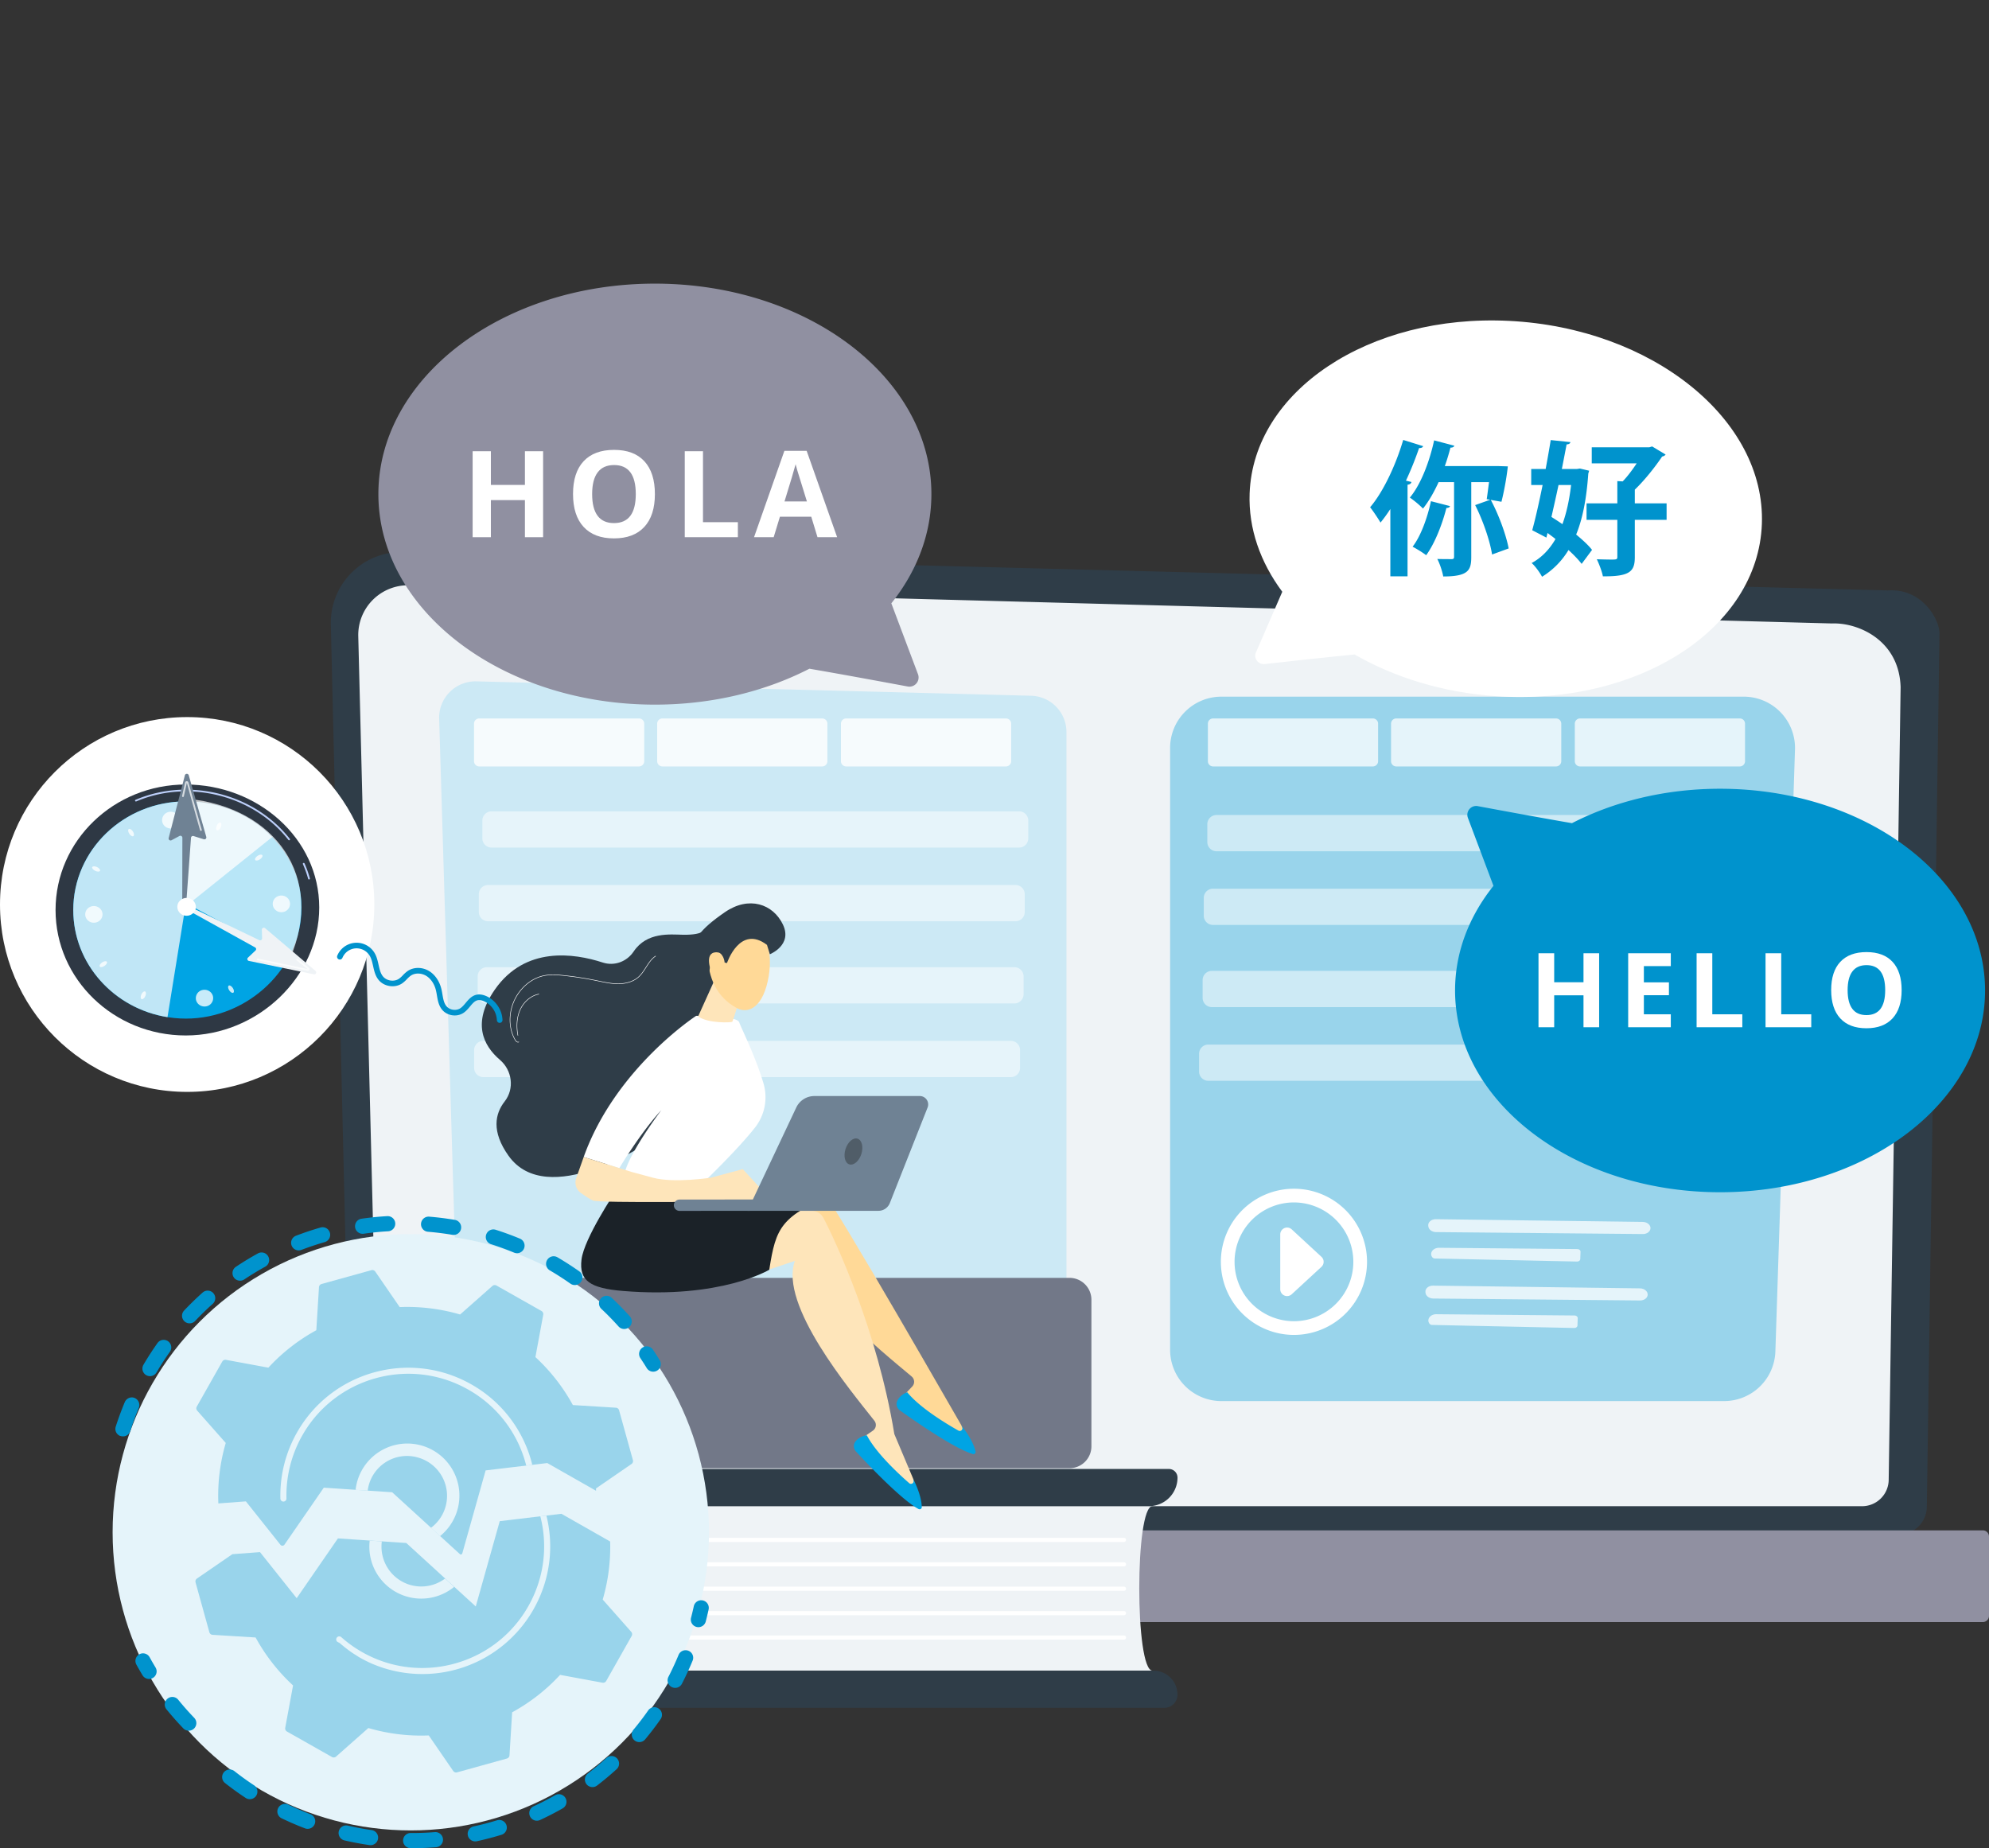 <svg xmlns="http://www.w3.org/2000/svg" xmlns:xlink="http://www.w3.org/1999/xlink" width="3762.079" height="3496.035" viewBox="0 0 3762.079 3496.035"><rect x="0" y="0" width="3762.079" height="3496.035" fill="#333333" stroke="none"/><defs><clipPath id="a"><rect width="3264.079" height="3231.994" fill="none"/></clipPath><clipPath id="b"><rect width="3264.075" height="3231.998" fill="none"/></clipPath><clipPath id="c"><rect width="1048.096" height="502.782" fill="none"/></clipPath><clipPath id="d"><rect width="1032.536" height="68.571" fill="none"/></clipPath><clipPath id="e"><rect width="1032.544" height="68.571" fill="none"/></clipPath><clipPath id="f"><rect width="1032.542" height="68.571" fill="none"/></clipPath><clipPath id="g"><rect width="1032.55" height="68.571" fill="none"/></clipPath><clipPath id="h"><rect width="1015.985" height="90.783" fill="none"/></clipPath><clipPath id="i"><rect width="1015.979" height="90.783" fill="none"/></clipPath><clipPath id="j"><path d="M573.662,1084.99l-65.5,7.806-76.948,166.466L559.406,1184.6c-12.684,87.727,152,218.1,208.475,265.676a12.973,12.973,0,0,1,1.026,18.895l-22.549,23.6c37.019,37.521,79.736,61.615,127.947,72.759l-11.885-21.93c-.437-.167-235.1-411.12-266.813-449.8a24.569,24.569,0,0,0-19.014-8.994,25.038,25.038,0,0,0-2.93.173" transform="translate(-431.214 -1084.817)" fill="none"/></clipPath><clipPath id="l"><path d="M419.129,1254.791l140.649-47.169c-30.175,83.344,104.713,244.349,150.394,302.367a12.972,12.972,0,0,1-2.818,18.709l-26.859,18.552c28.658,44.239,65.614,76.478,110.573,97.149l-7.2-23.88c-.392-.252-35.6-85.08-35.992-85.33-32.282-196.542-111.043-364.865-134.269-409.156a24.58,24.58,0,0,0-19.705-13.08l-65.725-5.613Z" transform="translate(-419.129 -1107.341)" fill="none"/></clipPath><clipPath id="n"><path d="M398.576,978.781c20.17,13.783,63.02,11.479,64.6,10.084s21.847-68.564,22.658-71.257l-46.1-29.9Z" transform="translate(-398.576 -887.709)" fill="#fee5ba"/></clipPath><clipPath id="o"><path d="M287.513,1100.918a24.216,24.216,0,0,0,8.846,27.817c7.839,5.569,17.025,11.691,22.883,14.254,11.928,5.219,274.829,1.649,274.829,1.649l60.6-4.449-52.022-56.6-60.082,16.177s-70.048,10.854-110.138,0l-40.09-10.852-90.6-28.2Z" transform="translate(-286.129 -1060.707)" fill="#fee5ba"/></clipPath><clipPath id="q"><path d="M408.484,923.53c7.618,46.649,33.188,67.2,52.42,78.2s47.111,3.652,59.234-49.913-6.064-86.163-6.064-86.163c-6.269-10.439-16.668-14.846-28.564-14.846-34.9,0-82.7,37.927-77.026,72.718" transform="translate(-408.022 -850.812)" fill="none"/></clipPath><clipPath id="s"><path d="M421.678,873.018c-22.97,1-10.059,36.027-4.185,48.69l14.471-12.089S444.32,873,422.563,873c-.291,0-.584.006-.885.019" transform="translate(-408.538 -872.999)" fill="#ffd997"/></clipPath><clipPath id="u"><rect width="1127.651" height="1195.576" transform="translate(0 0.004)" fill="none"/></clipPath><clipPath id="v"><rect width="498.744" height="494.955" fill="none"/></clipPath><clipPath id="x"><rect width="32.833" height="31.636" fill="none"/></clipPath><clipPath id="z"><rect width="32.836" height="31.641" fill="none"/></clipPath><clipPath id="aa"><rect width="32.837" height="31.641" fill="none"/></clipPath><clipPath id="ab"><rect width="9.948" height="14.864" fill="none"/></clipPath><clipPath id="ac"><rect width="9.949" height="14.864" fill="none"/></clipPath><clipPath id="ad"><rect width="14.201" height="11.21" fill="none"/></clipPath><clipPath id="ae"><rect width="14.201" height="11.209" fill="none"/></clipPath><clipPath id="af"><rect width="15.084" height="10.078" fill="none"/></clipPath><clipPath id="ag"><rect width="15.085" height="10.078" fill="none"/></clipPath><clipPath id="ah"><rect width="11.083" height="14.101" fill="none"/></clipPath><clipPath id="ai"><rect width="11.083" height="14.1" fill="none"/></clipPath><clipPath id="aj"><rect width="217.729" height="302.409" fill="none"/></clipPath><clipPath id="ak"><rect width="99.499" height="22.962" fill="none"/></clipPath><clipPath id="al"><rect width="37.37" height="94.021" fill="none"/></clipPath></defs><g transform="translate(4133 -2974.541)"><g transform="translate(-3635 2974.541)"><g clip-path="url(#a)"><g transform="translate(0 -0.004)"><g clip-path="url(#b)"><path d="M440.294,655.8c88.705-1.531,177.412-2.187,266.118-3.3l266.118-1.869c88.707-.794,177.413-.71,266.12-.955l266.118-.551,266.118.627c88.708.38,177.413.171,266.12,1.032l266.118,2.041c88.707,1.211,177.413,1.919,266.118,3.559a1.2,1.2,0,0,1,0,2.4c-88.705,1.638-177.41,2.348-266.118,3.559L2037,664.384c-88.707.86-177.412.652-266.12,1.032l-266.118.627-266.118-.553c-88.707-.243-177.413-.159-266.12-.955l-266.118-1.867c-88.705-1.11-177.413-1.766-266.118-3.3a1.785,1.785,0,0,1,0-3.57" transform="translate(466.34 690.281)" fill="#fff"/><path d="M481.529,854.549c81.615-1.529,163.231-2.187,244.846-3.3l244.846-1.867c81.615-.8,163.233-.71,244.848-.955l244.846-.553,244.846.629c81.615.378,163.231.171,244.846,1.03l244.846,2.041c81.618,1.211,163.233,1.921,244.848,3.559a1.2,1.2,0,0,1,0,2.4c-81.615,1.64-163.23,2.348-244.848,3.559l-244.846,2.041c-81.615.86-163.231.652-244.846,1.032l-244.846.627-244.846-.551c-81.615-.246-163.233-.161-244.848-.957l-244.846-1.867c-81.615-1.11-163.231-1.766-244.846-3.3a1.785,1.785,0,0,1,0-3.57" transform="translate(510.191 901.629)" fill="#fff"/><path d="M2029.162,1060.206H638.492a6.257,6.257,0,0,1,0-12.514h1390.67a6.257,6.257,0,0,1,0,12.514" transform="translate(672.315 1114.111)" fill="#fff"/><path d="M101.389,2311.7a53.26,53.26,0,0,0,53.13,53.079H3027.564a53.261,53.261,0,0,0,53.13-53.079L3104.6,660.641c0-29.193-34.395-86.186-97.429-81.9L199.314,506.084A133.884,133.884,0,0,0,61.931,643.019Z" transform="translate(65.817 538.122)" fill="#2f3d48"/><path d="M127.1,2228.331A50.412,50.412,0,0,0,177.36,2278.6H2931.534a50.412,50.412,0,0,0,50.264-50.264l22.559-1498.848c-2.656-90.2-81.733-122.615-129.669-120.7l-2691.076-72.2a94.1,94.1,0,0,0-96.538,96.29Z" transform="translate(92.563 570.569)" fill="#eff3f6"/><path d="M46.867,1576.428H3214.976a11.7,11.7,0,0,0,11.664-11.666V1414.64a11.7,11.7,0,0,0-11.664-11.665H46.867A11.7,11.7,0,0,0,35.2,1414.641v150.12a11.7,11.7,0,0,0,11.666,11.666" transform="translate(37.432 1491.916)" fill="#9090a1"/><path d="M1279.01,1986.086H266.743a68.716,68.716,0,0,1-68.686-66.65L161.235,695.412a68.716,68.716,0,0,1,70.467-70.76l1049.09,27.212a68.719,68.719,0,0,1,66.934,68.694v1196.81a68.716,68.716,0,0,1-68.717,68.717" transform="translate(171.423 664.229)" fill="#cce9f5"/><path d="M1879.12,1971.155H928.255a97.011,97.011,0,0,1-97.01-97.012V735.68a97.01,97.01,0,0,1,97.01-97.01h987.962a97.013,97.013,0,0,1,96.961,100.172l-37.1,1138.462a97.013,97.013,0,0,1-96.961,93.851" transform="translate(883.939 679.161)" fill="#99d4eb"/><g transform="translate(398.821 1534.734)" opacity="0.51"><g clip-path="url(#c)"><path d="M1215.946,812.361H218.24a17.421,17.421,0,0,1-17.421-17.421V761.211A17.421,17.421,0,0,1,218.24,743.79h997.706a17.421,17.421,0,0,1,17.421,17.421v33.728a17.421,17.421,0,0,1-17.421,17.421" transform="translate(-185.271 -743.79)" fill="#fff"/><path d="M1212.7,879.9H215a17.421,17.421,0,0,1-17.421-17.421V828.757A17.423,17.423,0,0,1,215,811.334H1212.7a17.423,17.423,0,0,1,17.421,17.423v33.726A17.421,17.421,0,0,1,1212.7,879.9" transform="translate(-188.72 -671.964)" fill="#fff"/><path d="M1211.654,955.252H213.948a17.421,17.421,0,0,1-17.421-17.421V904.1a17.421,17.421,0,0,1,17.421-17.421h997.706a17.421,17.421,0,0,1,17.421,17.421V937.83a17.421,17.421,0,0,1-17.421,17.421" transform="translate(-189.835 -591.841)" fill="#fff"/><path d="M1208.41,1022.8H210.7a17.421,17.421,0,0,1-17.421-17.421V971.647A17.421,17.421,0,0,1,210.7,954.226H1208.41a17.421,17.421,0,0,1,17.421,17.421v33.728a17.421,17.421,0,0,1-17.421,17.421" transform="translate(-193.285 -520.014)" fill="#fff"/></g></g><g transform="translate(1785.562 1541.69)" opacity="0.51"><g clip-path="url(#d)"><path d="M1880.479,815.731H882.773a17.421,17.421,0,0,1-17.421-17.421V764.583a17.422,17.422,0,0,1,17.421-17.423h997.706a17.421,17.421,0,0,1,17.421,17.423v33.726a17.421,17.421,0,0,1-17.421,17.421" transform="translate(-865.354 -747.162)" fill="#fff"/></g></g><g transform="translate(1778.869 1681.06)" opacity="0.51"><g clip-path="url(#e)"><path d="M1877.235,883.276H879.529a17.421,17.421,0,0,1-17.421-17.421V832.126a17.421,17.421,0,0,1,17.421-17.421h997.706a17.421,17.421,0,0,1,17.421,17.421v33.728a17.421,17.421,0,0,1-17.421,17.421" transform="translate(-862.11 -814.705)" fill="#fff"/></g></g><g transform="translate(1776.704 1836.53)" opacity="0.51"><g clip-path="url(#f)"><path d="M1876.187,958.623H878.481A17.421,17.421,0,0,1,861.06,941.2V907.473a17.421,17.421,0,0,1,17.421-17.421h997.706a17.421,17.421,0,0,1,17.421,17.421V941.2a17.421,17.421,0,0,1-17.421,17.421" transform="translate(-861.06 -890.052)" fill="#fff"/></g></g><g transform="translate(1770.01 1975.902)" opacity="0.51"><g clip-path="url(#g)"><path d="M1872.943,1026.168H875.237a17.421,17.421,0,0,1-17.421-17.421V975.018A17.421,17.421,0,0,1,875.237,957.6h997.706a17.421,17.421,0,0,1,17.421,17.421v33.728a17.421,17.421,0,0,1-17.421,17.421" transform="translate(-857.816 -957.597)" fill="#fff"/></g></g><g transform="translate(398.581 1359.039)" opacity="0.82"><g clip-path="url(#h)"><path d="M505.233,749.424H203.07a9.9,9.9,0,0,1-9.9-9.9V668.541a9.9,9.9,0,0,1,9.9-9.9H505.233a9.9,9.9,0,0,1,9.9,9.9v70.983a9.9,9.9,0,0,1-9.9,9.9" transform="translate(-193.168 -658.641)" fill="#fff"/><path d="M673.128,749.424H370.965a9.9,9.9,0,0,1-9.9-9.9V668.541a9.9,9.9,0,0,1,9.9-9.9H673.128a9.9,9.9,0,0,1,9.9,9.9v70.983a9.9,9.9,0,0,1-9.9,9.9" transform="translate(-14.63 -658.641)" fill="#fff"/><path d="M841.582,749.424H539.419a9.9,9.9,0,0,1-9.9-9.9V668.541a9.9,9.9,0,0,1,9.9-9.9H841.582a9.9,9.9,0,0,1,9.9,9.9v70.983a9.9,9.9,0,0,1-9.9,9.9" transform="translate(164.503 -658.641)" fill="#fff"/></g></g><g transform="translate(1786.643 1359.039)" opacity="0.75"><g clip-path="url(#i)"><path d="M1177.941,749.424H875.778a9.9,9.9,0,0,1-9.9-9.9V668.541a9.9,9.9,0,0,1,9.9-9.9h302.163a9.9,9.9,0,0,1,9.9,9.9v70.983a9.9,9.9,0,0,1-9.9,9.9" transform="translate(-865.878 -658.641)" fill="#fff"/><path d="M1345.837,749.424H1043.674a9.9,9.9,0,0,1-9.9-9.9V668.541a9.9,9.9,0,0,1,9.9-9.9h302.163a9.9,9.9,0,0,1,9.9,9.9v70.983a9.9,9.9,0,0,1-9.9,9.9" transform="translate(-687.339 -658.641)" fill="#fff"/><path d="M1514.29,749.424H1212.127a9.9,9.9,0,0,1-9.9-9.9V668.541a9.9,9.9,0,0,1,9.9-9.9H1514.29a9.9,9.9,0,0,1,9.9,9.9v70.983a9.9,9.9,0,0,1-9.9,9.9" transform="translate(-508.208 -658.641)" fill="#fff"/></g></g><path d="M1616.212,1691.914l-1554.549,0V1380.773l1554.549,0c-33.274,0-33.274,311.139,0,311.139" transform="translate(65.572 1468.307)" fill="#eff3f6"/><path d="M127.235,1650.311V1507.919c0-50.194,30.722-90.886,68.616-90.886H1675.229a53.959,53.959,0,0,0,53.96-53.96,16.394,16.394,0,0,0-16.4-16.4H95.95c-37.079,0-95.95,58.3-95.95,130.21v198.868c0,67.8,57.152,122.77,92.112,122.77H1704.287a24.9,24.9,0,0,0,24.9-24.9,45.452,45.452,0,0,0-45.452-45.453H186.017c-32.465,0-58.782-34.859-58.782-77.86" transform="translate(0 1432.049)" fill="#2f3d48"/><path d="M1542.176,1417.646H84.577a3.915,3.915,0,1,1,0-7.83h1457.6a3.915,3.915,0,0,1,0,7.83" transform="translate(85.774 1499.191)" fill="#fff"/><path d="M1542.176,1440.027H84.577a3.915,3.915,0,1,1,0-7.831h1457.6a3.915,3.915,0,0,1,0,7.831" transform="translate(85.774 1522.991)" fill="#fff"/><path d="M1542.176,1462.411H84.577a3.915,3.915,0,1,1,0-7.831h1457.6a3.915,3.915,0,0,1,0,7.831" transform="translate(85.774 1546.792)" fill="#fff"/><path d="M1542.176,1484.792H84.577a3.915,3.915,0,1,1,0-7.831h1457.6a3.915,3.915,0,0,1,0,7.831" transform="translate(85.774 1570.593)" fill="#fff"/><path d="M1542.176,1507.175H84.577a3.915,3.915,0,1,1,0-7.831h1457.6a3.915,3.915,0,0,1,0,7.831" transform="translate(85.774 1594.394)" fill="#fff"/><path d="M1486.426,1531.561H77.631A41.464,41.464,0,0,1,36.167,1490.1V1212.947a41.464,41.464,0,0,1,41.464-41.464h1408.8a41.464,41.464,0,0,1,41.464,41.464V1490.1a41.464,41.464,0,0,1-41.464,41.464" transform="translate(38.46 1245.75)" fill="#727888"/><path d="M278.171,1468.852H132.813a14.942,14.942,0,0,1-14.943-14.943V1206.483a14.942,14.942,0,0,1,14.943-14.943H278.171a14.942,14.942,0,0,1,14.943,14.943v247.425a14.942,14.942,0,0,1-14.943,14.943" transform="translate(125.342 1267.078)" fill="#eff3f6"/><path d="M273.473,1468.852H222.863a7.572,7.572,0,0,1-7.571-7.573V1199.111a7.571,7.571,0,0,1,7.571-7.571h50.611a7.572,7.572,0,0,1,7.573,7.571v262.168a7.572,7.572,0,0,1-7.573,7.573" transform="translate(228.94 1267.078)" fill="#eff3f6"/><path d="M623.516,850.912s-.043,13.255-42.846,12.426c-23.867-.462-68.125-5.67-93.131,31.667-12.909,19.276-36.423,28.077-58.485,20.892-54.948-17.89-146.9-31.023-204.113,51.2-43.67,62.754-22.128,105.755,9.564,132.851,23.277,19.906,27.907,54.636,9.019,78.745-18.117,23.122-25.419,56.729,7.288,102.7,73.3,103.017,262.488-24.237,262.488-24.237L689.957,957.5Z" transform="translate(213.012 904.857)" fill="#2f3d48"/><path d="M241.568,1040.062c-2.2,0-4.393-2.066-5.815-4.515-15.671-26.971-12.308-64.621,8.19-91.557,12.279-16.138,28.85-27.045,46.657-30.708,12.63-2.608,25.551-1.564,37.706-.279,20.487,2.167,41.107,5.371,61.291,9.523q2.482.511,4.973,1.036c11.776,2.47,23.956,5.024,36.12,5.059h.221c15.5,0,29.057-4.486,38.191-12.636,5.7-5.1,9.974-11.776,14.107-18.238,5.062-7.921,10.3-16.111,18.214-21.393a.487.487,0,1,1,.543.809c-7.742,5.173-12.923,13.276-17.935,21.113-4.164,6.518-8.472,13.255-14.279,18.436-9.314,8.316-23.1,12.888-38.841,12.888h-.221c-12.267-.035-24.5-2.6-36.322-5.082-1.655-.347-3.314-.7-4.971-1.036-20.149-4.143-40.735-7.339-61.19-9.508-12.085-1.277-24.913-2.309-37.407.264-17.576,3.621-33.939,14.394-46.078,30.348-20.265,26.626-23.6,63.831-8.122,90.471,1.143,1.973,3.706,4.973,6.118,3.739a.486.486,0,0,1,.45.863,3.388,3.388,0,0,1-1.6.4" transform="translate(240.263 931.823)" fill="#fff"/><path d="M234.56,990.155a.493.493,0,0,1-.481-.4c-3.361-17.811-1.981-34.423,3.986-48.032,6.989-15.942,20.772-27.66,35.969-30.586a.514.514,0,0,1,.574.39.492.492,0,0,1-.39.574c-14.883,2.864-28.394,14.363-35.257,30.012-5.889,13.433-7.242,29.841-3.92,47.458a.489.489,0,0,1-.39.573.642.642,0,0,1-.091.008" transform="translate(247.011 968.899)" fill="#fff"/></g></g><g transform="translate(889.763 2238.402)"><g clip-path="url(#j)"><rect width="623.119" height="637.146" transform="matrix(0.868, -0.496, 0.496, 0.868, -206.961, 118.13)" fill="#ffd997"/></g></g><g transform="translate(0 -0.004)"><g clip-path="url(#b)"><path d="M600.642,1276.357s-14.39,4.649-19.262,17.465c-2.332,6.132.182,13.078,5.513,16.9,23.7,16.978,101.859,71.786,137.927,82.521a4.081,4.081,0,0,0,5.1-4.808c-1.851-8.379-7.839-25.114-27.127-49.608l1.731,3.5a5.012,5.012,0,0,1-6.937,6.611c-24.125-13.618-73.265-43.426-96.951-72.582" transform="translate(617.308 1357.272)" fill="#00a4e4"/></g></g><g transform="translate(864.827 2284.878)"><g clip-path="url(#l)"><rect width="600.232" height="652.573" transform="matrix(0.848, -0.531, 0.531, 0.848, -241.546, 151.211)" fill="#fee5ba"/></g></g><g transform="translate(0 -0.004)"><g clip-path="url(#b)"><path d="M565.866,1315.772s-15.034,1.641-22.4,13.206c-3.524,5.534-2.47,12.844,1.981,17.665,19.769,21.42,85.222,90.915,118.373,108.726a4.079,4.079,0,0,0,5.971-3.675c-.116-8.579-2.594-26.178-16.526-54.071l.986,3.778a5.012,5.012,0,0,1-8.132,5.072c-20.871-18.218-62.96-57.354-80.256-90.7" transform="translate(575.678 1399.185)" fill="#00a4e4"/><path d="M356.382,1093.635s-59.455,88.433-64.335,128.77,16.441,54.29,78.671,59.434c185.183,15.308,276.474-40.191,276.474-40.191,12.667-80.771,21.682-101.321,127.48-145.236,0,0-133.817,10.622-160.751.171s-257.54-2.948-257.54-2.948" transform="translate(309.848 1160.195)" fill="#1b2228"/><path d="M514.706,1251.821s69.237-65.927,103.318-109.593a92.651,92.651,0,0,0,15.688-83.382c-15.56-52.422-43.212-106.716-45.735-115.166-3.865-12.954-81.5-12.413-81.5-12.413s-152.765,99.144-212.785,267.09l67.407,20.985s39.887-66.916,79.3-109.461c0,0-68.2,90.086-70.6,126.965Z" transform="translate(312.314 990.302)" fill="#fff"/></g></g><g transform="translate(822.418 1831.691)"><g clip-path="url(#n)"><rect width="117.042" height="102.368" transform="translate(-15.954 102.369) rotate(-81.142)" fill="#fee5ba"/></g></g><g transform="translate(590.397 2188.654)"><g clip-path="url(#o)"><path d="M0,0H370.767V87.5H0Z" transform="translate(-2.227 0)" fill="#fee5ba"/></g></g><g transform="translate(0 -0.004)"><g clip-path="url(#b)"><path d="M386.524,1121.251c.184.01.365.014.551.012l239.287-.26a10.71,10.71,0,1,0-.025-21.42l-239.287.26a10.711,10.711,0,0,0-.526,21.408" transform="translate(400.208 1169.29)" fill="#6f8294"/><path d="M769.651,1004.792H570.369a37.978,37.978,0,0,0-34.351,21.779l-92.128,195.352H691.541a23.083,23.083,0,0,0,21.467-14.6l71.441-180.77a15.914,15.914,0,0,0-14.8-21.762" transform="translate(472.028 1068.492)" fill="#6f8294"/><path d="M534.717,1063.62c-4.319,13.416-1.129,26.447,7.125,29.1s18.447-6.066,22.766-19.483,1.129-26.448-7.127-29.1-18.445,6.066-22.763,19.483" transform="translate(566.566 1109.825)" fill="#505d68"/></g></g><g transform="translate(841.909 1755.558)"><g clip-path="url(#q)"><path d="M0,0H179.5V152.266H0Z" transform="translate(-29.215 158.29) rotate(-81.379)" fill="#ffd997"/></g></g><g transform="translate(0 -0.004)"><g clip-path="url(#b)"><path d="M459.856,941.027s24.253-73.283,75.609-34.32l5.439,17.687s43.439-17.242,24.664-56.285S501.2,813.658,456.006,844.735s-68.942,56.95-62.659,93.581,32.661,21.226,32.661,21.226,2.592-27.658,15.1-33.784S455.4,940.191,455.4,940.191Z" transform="translate(417.223 880.676)" fill="#2f3d48"/></g></g><g transform="translate(842.973 1801.339)"><g clip-path="url(#s)"><path d="M0,0H55V52.4H0Z" transform="translate(-17.048 47.614) rotate(-81.379)" fill="#ffd997"/></g></g><g transform="translate(0 -0.004)"><g clip-path="url(#b)"><path d="M1075.715,864.764c48.087-60.222,75.78-130.924,75.78-206.554,0-219.914-234.156-398.191-523-398.191S105.5,438.3,105.5,658.21,339.654,1056.4,628.5,1056.4c108.256,0,208.826-25.041,292.267-67.933,55.154,9.411,140.771,25.219,185.949,33.629a17.375,17.375,0,0,0,19.439-23.2Z" transform="translate(112.188 276.506)" fill="#9090a1"/><path d="M325.173,576.308H290.8V506.114H226.388v70.194H191.9V413.668h34.485v63.744H290.8V413.668h34.374Z" transform="translate(204.068 439.895)" fill="#fff"/><path d="M438.777,496.084q0,40.382-20.025,62.075t-57.4,21.692q-37.379,0-57.4-21.692t-20.023-62.3q0-40.6,20.081-62.019t57.569-21.414q37.488,0,57.346,21.581t19.858,62.075m-118.7,0q0,27.255,10.346,41.049t30.926,13.794q41.273,0,41.272-54.843,0-54.953-41.049-54.954-20.582,0-31.038,13.849t-10.457,41.1" transform="translate(301.922 438.577)" fill="#fff"/><path d="M386.346,576.308V413.668h34.485V547.83H486.8v28.479Z" transform="translate(410.837 439.895)" fill="#fff"/><path d="M569.88,576.651l-11.79-38.711H498.8L487,576.651H449.848l57.4-163.307h42.161l57.626,163.307Zm-20.023-67.636Q533.5,456.4,531.445,449.5T528.5,438.6q-3.674,14.237-21.026,70.417Z" transform="translate(478.365 439.551)" fill="#fff"/><path d="M1165.087,906.757c-46.086,57.715-72.627,125.477-72.627,197.958,0,210.767,224.415,381.624,501.239,381.624s501.237-170.857,501.237-381.624S1870.524,723.092,1593.7,723.092c-103.751,0-200.139,24-280.11,65.106-52.86-9.017-134.911-24.169-178.211-32.228a16.651,16.651,0,0,0-18.631,22.233Z" transform="translate(1161.713 768.934)" fill="#0093cd"/><path d="M1283.636,1013.872h-29.585V953.458h-55.433v60.414h-29.68V873.9h29.68v54.859h55.433V873.9h29.585Z" transform="translate(1243.039 929.3)" fill="#fff"/><path d="M1331.766,1013.872h-80.615V873.9h80.615v24.317h-50.935v30.734h47.392v24.319h-47.392v36.095h50.935Z" transform="translate(1330.464 929.3)" fill="#fff"/><path d="M1313.873,1013.872V873.9h29.68V989.363h56.774v24.509Z" transform="translate(1397.161 929.3)" fill="#fff"/><path d="M1377.062,1013.872V873.9h29.68V989.363h56.774v24.509Z" transform="translate(1464.357 929.3)" fill="#fff"/><path d="M1570.5,944.829q0,34.755-17.233,53.423t-49.4,18.67q-32.167,0-49.4-18.67t-17.233-53.615q0-34.946,17.281-53.376t49.546-18.43q32.266,0,49.356,18.575t17.089,53.423m-102.156,0q0,23.458,8.9,35.329t26.616,11.871q35.522,0,35.521-47.2,0-47.3-35.329-47.3-17.71,0-26.711,11.92t-9,35.377" transform="translate(1528.34 928.166)" fill="#fff"/><path d="M965.995,807.018c-41.526-55.837-64.223-119.623-61.763-186.151,7.152-193.455,225.5-339.6,491.164-326.253,269.566,13.546,485.068,185.7,477.727,384.338s-234.591,344.246-503.963,325.483c-99.948-6.962-191.495-35.6-266.375-78.815-50.557,4.9-128.8,13.534-169.953,18.133-12.1,1.354-21.519-10.775-16.806-21.626Z" transform="translate(961.359 312.394)" fill="#fff"/><path d="M1114.886,415.066c-.819,2.453-3.551,3.826-7.653,3.549a634.141,634.141,0,0,1-24.868,61.768l10.385,2.46c-.547,2.732-2.732,4.643-7.379,5.192V661.3h-32.519V533.944a284.236,284.236,0,0,1-18.587,25.693c-4.37-7.383-13.938-21.868-19.677-28.97,24.323-28.423,48.37-78.98,62.585-127.355Zm160.146,38.257c0,1.37-3.551,33.346-12.023,66.957l-20.221-3.551c15.574,28.968,28.97,66.41,33.885,91.825l-31.429,11.479c-3.821-25.417-17.215-64.5-31.97-93.465l28.419-10.113-6.558-1.092c1.366-8.474,2.732-20.225,4.373-32.251H1205.89V624.678c0,25.145-5.466,36.9-53.017,36.9-1.641-9.568-6.558-24.323-11.2-33.07,11.479.274,23.23.274,27.055.274,3.551,0,4.647-1.1,4.647-4.647V483.113h-29.244c-8.743,19.132-18.581,36.347-29.515,50.01a185.355,185.355,0,0,0-24.868-20.766c20.221-24.053,36.891-66.687,45.915-108.225l38.257,10.113c-.822,2.187-3.277,3.828-7.377,3.553-3.006,11.753-6.557,23.5-10.659,34.981h101.393ZM1165.718,528.48c-.545,2.187-3.281,3.553-6.832,3.553-8.2,31.976-22.138,67.232-38.261,89.364-6.283-4.917-18.313-12.294-25.689-16.119,15.3-19.681,27.878-54.113,34.71-86.089Z" transform="translate(1078.906 428.884)" fill="#0093cd"/><path d="M1254.362,457.283l17.491,4.1-1.64,5.462c-3.277,46.459-10.383,84.721-22.953,115.331,12.293,10.109,23.228,20.221,30.06,28.97l-19.677,26.508c-6.011-7.927-14.76-16.947-24.868-26.238a150,150,0,0,1-50.014,50.561c-4.373-8.2-12.845-19.953-19.677-25.964,18.311-9.838,33.34-25.145,45.093-45.366-4.917-4.1-10.113-7.651-15.03-11.479l-2.185,8.743-26.785-13.934c6.287-22.687,13.121-53.568,19.677-85.542h-21.592V458.1h27.33c3.555-19.132,6.832-37.713,9.568-54.659l37.166,3.828c-.274,2.46-2.459,4.1-7.106,4.37-2.732,14.211-5.738,30.066-9.019,46.461h28.7Zm-40.442,31.155c-4.376,20.5-9.023,41.268-13.394,60.4,6.555,4.1,13.664,8.743,20.77,13.664,7.653-21.047,13.119-45.915,16.4-74.063Zm204.42,34.706V554.3h-60.125v70.512c0,27.053-9.292,36.891-60.4,36.347-1.64-9.017-7.1-23.232-11.479-32.251,10.113.276,20.77.551,27.328.551,9.293,0,11.479,0,11.479-4.921V554.3h-58.208V523.144h58.208V481.062l10.113.545c9.293-9.564,18.587-22.138,26.51-34.161h-84.993V417.111h108.77l5.466-1.64,25.415,15.3c-1.091,1.911-3.827,3.281-6.557,3.826-12.844,19.132-32.8,44.544-51.653,62.585v25.96Z" transform="translate(1235.941 429.024)" fill="#0093cd"/><path d="M1082.391,1117.7c67.372.951,326,4.319,391.312,5.167,8.237.107,14.84,5.552,14.59,12.021-.237,6.159-6.632,10.973-14.472,10.9l-391.118-3.675c-7.533-.07-13.864-4.641-14.607-10.546l-.188-1.494c-.848-6.752,5.868-12.5,14.483-12.375" transform="translate(1135.528 1188.56)" fill="#e5f4fa"/><path d="M1072.5,1161.6h0a6.73,6.73,0,0,0,5.367,2.585l268.437,5.767c3.372.072,6.149-1.987,6.25-4.634l.537-13.893c.1-2.761-2.728-5.082-6.242-5.115l-261.075-2.4c-11.629-.105-18.925,9.615-13.274,17.688" transform="translate(1138.415 1216.435)" fill="#e5f4fa"/><path d="M1079.824,1178.608c67.372.951,326,4.319,391.312,5.167,8.237.107,14.84,5.555,14.59,12.023-.237,6.157-6.632,10.971-14.472,10.9l-391.118-3.673c-7.533-.072-13.866-4.643-14.607-10.548l-.188-1.494c-.848-6.749,5.868-12.5,14.483-12.374" transform="translate(1132.798 1253.324)" fill="#e5f4fa"/><path d="M1069.935,1222.507h0a6.73,6.73,0,0,0,5.367,2.585l268.437,5.767c3.372.072,6.149-1.987,6.25-4.634l.536-13.893c.1-2.761-2.726-5.082-6.242-5.115l-261.075-2.4c-11.629-.105-18.924,9.615-13.274,17.688" transform="translate(1135.686 1281.198)" fill="#e5f4fa"/><g transform="translate(1811.179 2248.648)"><path d="M190.09,112.326H86.4a12.951,12.951,0,0,0-9.5,21.763l51.843,56.163a12.943,12.943,0,0,0,19.02-.01l51.843-56.163a12.953,12.953,0,0,0-9.515-21.753ZM138.247,0A138.247,138.247,0,1,0,276.494,138.247,138.237,138.237,0,0,0,138.247,0Zm0,250.573A112.326,112.326,0,1,1,250.573,138.247,112.451,112.451,0,0,1,138.247,250.573Z" transform="translate(0 276.494) rotate(-90)" fill="#fff"/></g></g></g></g></g><g transform="translate(-2237 -1764)"><circle cx="564" cy="564" r="564" transform="translate(-1683 7073)" fill="#e5f4fa"/><g transform="translate(-1683 7038.996)"><g clip-path="url(#u)"><path d="M919.276,175.493c11.253,10.571,22.169,21.753,32.446,33.228a14.338,14.338,0,0,0,21.36-19.134c-10.822-12.082-22.322-23.856-34.172-34.99a14.336,14.336,0,0,0-19.634,20.9" transform="translate(5.223)" fill="#0093cd"/><path d="M529.384,13.523A14.338,14.338,0,0,0,514.248.028C498.042.959,481.676,2.6,465.612,4.9a14.338,14.338,0,0,0,4.072,28.386c15.263-2.189,30.809-3.746,46.209-4.633a14.338,14.338,0,0,0,13.491-15.134" transform="translate(5.223)" fill="#0093cd"/><path d="M185.267,145.714a14.353,14.353,0,0,0-20.245-1.149c-12.115,10.813-23.9,22.285-35.038,34.094a14.337,14.337,0,1,0,20.861,19.673c10.574-11.216,21.767-22.106,33.272-32.375a14.339,14.339,0,0,0,1.15-20.243" transform="translate(5.223)" fill="#0093cd"/><path d="M405.746,31.376a14.327,14.327,0,0,0-17.75-9.8c-15.62,4.5-31.216,9.727-46.347,15.516a14.336,14.336,0,1,0,10.245,26.779c14.381-5.5,29.2-10.465,44.051-14.744a14.343,14.343,0,0,0,9.8-17.753" transform="translate(5.223)" fill="#0093cd"/><path d="M821.77,102.661c13.325,7.805,26.47,16.265,39.061,25.154a14.339,14.339,0,0,0,16.533-23.432c-13.25-9.35-27.082-18.253-41.1-26.467a14.338,14.338,0,1,0-14.491,24.745" transform="translate(5.223)" fill="#0093cd"/><path d="M289.1,76.159a14.355,14.355,0,0,0-19.478-5.64c-14.216,7.837-28.273,16.386-41.78,25.408a14.34,14.34,0,0,0,15.934,23.846c12.829-8.58,26.182-16.7,39.685-24.137A14.341,14.341,0,0,0,289.1,76.159" transform="translate(5.223)" fill="#0093cd"/><path d="M99.655,236.684a14.338,14.338,0,0,0-19.99,3.41C70.3,253.3,61.376,267.1,53.129,281.122a14.34,14.34,0,0,0,5.093,19.628,14.643,14.643,0,0,0,1.516.776,14.338,14.338,0,0,0,18.109-5.863c7.835-13.325,16.314-26.44,25.213-38.992a14.341,14.341,0,0,0-3.4-19.987" transform="translate(5.223)" fill="#0093cd"/><path d="M586.654,28.423a14.364,14.364,0,0,0,4.6,1.157c15.359,1.26,30.851,3.2,46.045,5.779a14.338,14.338,0,1,0,4.79-28.273c-16-2.711-32.316-4.757-48.49-6.082a14.34,14.34,0,0,0-6.941,27.419" transform="translate(5.223)" fill="#0093cd"/><path d="M709.134,52.58c.464.2.947.386,1.439.546,14.682,4.664,29.354,10.021,43.615,15.931a14.336,14.336,0,0,0,11.261-26.366c-.092-.041-.188-.083-.283-.118C750.157,36.346,734.709,30.7,719.26,25.8A14.338,14.338,0,0,0,709.134,52.58" transform="translate(5.223)" fill="#0093cd"/><path d="M44.2,362.976a14.506,14.506,0,0,0-7.383-18.819l-.257-.113c-7.247-3.184-15.782.593-18.829,7.9C11.472,366.973,5.61,382.829.68,398.255A14.225,14.225,0,0,0,8.6,415.623a14.911,14.911,0,0,0,1.509.315,14.294,14.294,0,0,0,18.006-9.247c4.688-14.652,10.132-29.44,16.082-43.715" transform="translate(5.223)" fill="#0093cd"/><path d="M1030,292.153a14.338,14.338,0,0,0,4.74-19.712c-4.06-6.635-8.323-13.291-12.677-19.791A14.335,14.335,0,1,0,998.233,268.6c4.134,6.184,8.191,12.511,12.047,18.818a14.341,14.341,0,0,0,19.717,4.74" fill="#0093cd"/><path d="M154.368,949.065c-10.524-10.937-20.7-22.456-30.26-34.232A14.336,14.336,0,0,0,101.841,932.9c10.062,12.4,20.785,24.534,31.866,36.051a14.336,14.336,0,1,0,20.661-19.881" fill="#0093cd"/><path d="M1094.106,759.619a14.339,14.339,0,0,0,27.75,7.236c1.963-7.53,3.8-15.232,5.464-22.881a14.338,14.338,0,0,0-28.023-6.084c-1.576,7.266-3.324,14.579-5.191,21.729" fill="#0093cd"/><path d="M1032.963,931.524A14.352,14.352,0,0,0,1013,935.062c-8.7,12.45-18.025,24.66-27.718,36.306a14.336,14.336,0,1,0,22.036,18.343c10.209-12.258,20.026-25.116,29.185-38.22a14.338,14.338,0,0,0-3.54-19.967" fill="#0093cd"/><path d="M954.21,1025.972a14.345,14.345,0,0,0-20.252-.939c-11.208,10.21-23,20.071-35.056,29.316a14.337,14.337,0,0,0,17.453,22.751c12.688-9.731,25.108-20.118,36.913-30.872a14.338,14.338,0,0,0,.942-20.256" fill="#0093cd"/><path d="M727.086,1142.859c-14.5,4.447-29.37,8.341-44.208,11.574a14.336,14.336,0,1,0,6.1,28.016c15.615-3.4,31.267-7.5,46.525-12.178a14.337,14.337,0,1,0-8.415-27.412" fill="#0093cd"/><path d="M489.9,1161.381c-15.039-2.166-30.142-5-44.9-8.425a14.338,14.338,0,0,0-9.022,27.087,14.515,14.515,0,0,0,2.543.848c15.539,3.6,31.446,6.59,47.28,8.872a14.338,14.338,0,1,0,4.1-28.382" fill="#0093cd"/><path d="M609.475,1165.245c-15.15,1.186-30.508,1.744-45.646,1.651a14.337,14.337,0,1,0-.172,28.674c15.941.1,32.108-.49,48.058-1.742a14.335,14.335,0,1,0-2.24-28.583" fill="#0093cd"/><path d="M856.6,1100.757a14.334,14.334,0,0,0-19.552-5.372c-13.172,7.5-26.842,14.536-40.635,20.925a14.337,14.337,0,0,0,12.052,26.019c14.511-6.722,28.9-14.133,42.764-22.02a14.339,14.339,0,0,0,5.371-19.552" fill="#0093cd"/><path d="M267.443,1076.612c-12.687-8.375-25.16-17.372-37.066-26.749a14.335,14.335,0,1,0-17.742,22.521c12.536,9.875,25.665,19.349,39.016,28.157a14.335,14.335,0,1,0,15.792-23.929" fill="#0093cd"/><path d="M374.034,1131.286c-14.083-5.38-28.154-11.445-41.988-18.085a14.34,14.34,0,0,0-12.41,25.855q8.99,4.315,18.051,8.3c8.617,3.786,17.4,7.394,26.115,10.72a14.337,14.337,0,1,0,10.232-26.787" fill="#0093cd"/><path d="M1097,840.951a14.179,14.179,0,0,0-7.771-18.725,14.336,14.336,0,0,0-18.73,7.768q-2.3,5.568-4.737,11.119c-4.487,10.215-9.35,20.428-14.461,30.368a14.337,14.337,0,0,0,6.2,19.3c.264.135.531.264.8.383a14.334,14.334,0,0,0,18.5-6.578c5.376-10.453,10.495-21.2,15.214-31.945q2.565-5.838,4.986-11.7" fill="#0093cd"/><path d="M81.223,853.81c-3.813-6.3-7.571-12.813-11.162-19.34a14.337,14.337,0,1,0-25.122,13.825c3.781,6.872,7.734,13.722,11.754,20.363a14.337,14.337,0,0,0,24.53-14.848" fill="#0093cd"/><path d="M980.969,786.4l-53.978-61.067A354.973,354.973,0,0,0,941.069,615.5l-92.213-52.432L732.26,577,686.871,738.356,555.478,618.314l-129.332-8.659L348.158,722.7l-69.367-87.127-52.276,3.9-66.977,46.077a6.7,6.7,0,0,0-2.66,7.311l26.141,94.268a6.7,6.7,0,0,0,6.046,4.9l81.4,5.015A355.264,355.264,0,0,0,341.3,887.761l-14.817,80.146a6.7,6.7,0,0,0,3.291,7.05l85.143,48.173a6.7,6.7,0,0,0,7.736-.811l61.069-53.978A355.269,355.269,0,0,0,597.97,982.328l46.224,67.193a6.7,6.7,0,0,0,7.309,2.66l94.27-26.143a6.7,6.7,0,0,0,4.9-6.045l5.014-81.4a355.266,355.266,0,0,0,90.727-70.833l80.147,14.817a6.7,6.7,0,0,0,7.049-3.29l48.174-85.144a6.7,6.7,0,0,0-.813-7.737" fill="#99d4eb"/><path d="M563.919,697.915A75.434,75.434,0,0,1,509.2,615.252l-22.915-1.516a98.212,98.212,0,0,0,159.706,87.6l-17.163-15.744a75.232,75.232,0,0,1-64.906,12.321" fill="#e5f4fa"/><path d="M807.4,721.3a239.743,239.743,0,0,0,13.08-154.839l-11.483,1.372A228.377,228.377,0,0,1,796.883,716.7,233.876,233.876,0,0,1,786.264,737.9a228.915,228.915,0,0,1-92.094,89.749c-67.226,35.723-150.751,37.494-221.778-2.707a231.412,231.412,0,0,1-39.9-28.515,5.739,5.739,0,0,0-8.1.469,5.8,5.8,0,0,0-.973,1.512,5.738,5.738,0,0,0,1.443,6.586c.726.642,1.8.875,2.536,1.51.374.329,1.1.245,1.481.569l.4.341c9.792,8.363,19.954,16.377,31.017,23.115,2.245,1.366,4.335,2.9,6.623,4.194a245.65,245.65,0,0,0,22.126,11.232A241.694,241.694,0,0,0,796.272,743.518,246.27,246.27,0,0,0,807.4,721.3" fill="#e5f4fa"/><path d="M325.121,621.376l74.308-107.707,129.332,8.659L656.774,639.281a2.821,2.821,0,0,0,4.62-1.319l44.149-156.947,116.6-13.931,92.212,52.431c-.041-1.47-.03-2.944-.09-4.413l67.2-46.224a6.7,6.7,0,0,0,2.658-7.308L957.972,367.3a6.7,6.7,0,0,0-6.044-4.9l-81.4-5.015a355.229,355.229,0,0,0-70.832-90.726l14.817-80.148a6.7,6.7,0,0,0-3.29-7.05l-85.143-48.171a6.7,6.7,0,0,0-7.739.811l-61.067,53.979a355.219,355.219,0,0,0-114.25-13.989L496.8,104.9a6.7,6.7,0,0,0-7.311-2.66l-94.269,26.143a6.7,6.7,0,0,0-4.9,6.044l-5.016,81.4a355.225,355.225,0,0,0-90.725,70.834l-80.149-14.818a6.7,6.7,0,0,0-7.048,3.289l-48.172,85.144a6.7,6.7,0,0,0,.811,7.74L214,429.084a355.266,355.266,0,0,0-13.989,114.248l-.214.148,52.275-3.9L317.4,621.64a4.806,4.806,0,0,0,7.716-.264" fill="#99d4eb"/><path d="M482.481,519.265a74.864,74.864,0,0,1,94.591-62.76,76.51,76.51,0,0,1,10.541,3.738,75.27,75.27,0,0,1,14.5,129.364l17.163,15.744a98.494,98.494,0,1,0-159.707-87.6Z" fill="#e5f4fa"/><path d="M792.081,463.884A240.186,240.186,0,0,0,678.153,318.056c-116-65.63-263.853-24.665-329.507,91.381a243.98,243.98,0,0,0-11,21.961,241.087,241.087,0,0,0-20.313,102.975,5.734,5.734,0,0,0,10.983,2.164,5.659,5.659,0,0,0,.483-2.449,230.435,230.435,0,0,1,29.83-119.005c62.533-110.528,203.286-149.6,313.872-87.042A228.8,228.8,0,0,1,781.03,466.951c.451,1.627.832,3.264,1.246,4.9l11.483-1.372c-.545-2.2-1.07-4.4-1.678-6.59" fill="#e5f4fa"/></g></g></g><ellipse cx="354" cy="354.5" rx="354" ry="354.5" transform="translate(-4133 4331)" fill="#fff"/><path d="M1389.67,625.873a5.3,5.3,0,0,1-5.044-3.691,39.524,39.524,0,0,1,50.875-49.227c7.641,2.708,13.958,7.556,20.068,12.244,6.781,5.2,13.184,10.112,20.609,11.485,10.849,2.014,22.975-5.55,25.953-16.173a51.639,51.639,0,0,0,1.378-9.806,59.567,59.567,0,0,1,1.776-11.976c3.821-13.394,16.484-23.837,31.512-25.987,12.655-1.812,26.752,2.116,38.692,10.77,2.994,2.172,5.836,4.585,8.582,6.919,6.556,5.571,12.748,10.833,20.11,12.176,9.413,1.713,19.779-4.555,22.622-13.7,1.343-4.315,1.337-9.3,1.332-14.567-.009-8.251-.018-17.6,5.915-25.077,3.356-4.231,8.4-7.421,14.992-9.48,18.534-5.795,40.465.326,53.326,14.879a5.3,5.3,0,0,1-7.936,7.013A41.441,41.441,0,0,0,1652.2,509.9c-4.526,1.413-7.84,3.416-9.854,5.953-3.635,4.582-3.628,11.024-3.621,18.485.005,5.834.012,11.866-1.811,17.722-4.427,14.238-19.966,23.641-34.633,20.97-10.155-1.854-17.734-8.294-25.066-14.524-2.714-2.305-5.276-4.483-7.941-6.415-9.732-7.056-21.022-10.293-30.977-8.861-10.788,1.544-20.177,9.115-22.829,18.409a51.113,51.113,0,0,0-1.4,9.9,60.329,60.329,0,0,1-1.738,11.841c-4.449,15.856-21.89,26.712-38.075,23.723-9.926-1.836-17.653-7.763-25.127-13.5-5.708-4.378-11.1-8.516-17.164-10.666a28.936,28.936,0,0,0-37.245,36.04,5.3,5.3,0,0,1-5.046,6.9" transform="translate(-4155.834 3415.694) rotate(40)" fill="#0093cd"/><g transform="translate(-4027.923 4438.298)"><g clip-path="url(#v)"><g clip-path="url(#v)"><path d="M0,255.942C0,387.027,110.284,493.293,246.326,493.293S498.744,382.383,498.744,251.3,382.368,18.593,246.326,18.593,0,124.859,0,255.942" transform="translate(0 1.662)" fill="#2e3844"/><path d="M441.026,186.062a1.731,1.731,0,0,0,.439-.054A1.635,1.635,0,0,0,442.672,184a209.1,209.1,0,0,0-10.064-28.276,1.739,1.739,0,0,0-2.23-.87,1.621,1.621,0,0,0-.9,2.152,205.184,205.184,0,0,1,9.908,27.839,1.694,1.694,0,0,0,1.643,1.217" transform="translate(38.378 13.831)" fill="#bdd0fb"/><path d="M429.429,123.261a1.752,1.752,0,0,0,1.023-.33,1.6,1.6,0,0,0,.333-2.294C385.147,62.322,311.634,27.509,234.138,27.509a242.189,242.189,0,0,0-95.146,19.214,1.618,1.618,0,0,0-.87,2.16,1.731,1.731,0,0,0,2.243.842,238.605,238.605,0,0,1,93.773-18.938c76.435,0,148.93,34.326,193.93,91.82a1.72,1.72,0,0,0,1.361.654" transform="translate(12.334 2.459)" fill="#bdd0fb"/><path d="M30.763,253.325c0,113.469,95.463,205.452,213.222,205.452s218.5-96,218.5-209.471S361.744,47.873,243.985,47.873,30.763,139.857,30.763,253.325" transform="translate(2.75 4.279)" fill="#00a4e4"/><path d="M30.764,253.325c0-113.469,95.462-205.452,213.222-205.452,63.766,0,122.532,25.8,163.024,67.471L242.758,247.031,208.992,456.008C107.884,439.92,30.764,355.308,30.764,253.325" transform="translate(2.75 4.279)" fill="#c0e6f6"/><g transform="translate(410.713 230.212)" opacity="0.78"><g clip-path="url(#x)"><path d="M377.04,228.059c.527,8.722,8.291,15.38,17.343,14.872s15.961-7.99,15.433-16.71-8.291-15.38-17.342-14.872-15.961,7.988-15.434,16.71" transform="translate(-377.012 -211.322)" fill="#fff"/></g></g><g transform="translate(56.06 250.102)" opacity="0.78"><g clip-path="url(#x)"><path d="M51.488,246.317c.526,8.722,8.291,15.379,17.342,14.872s15.961-7.99,15.434-16.711S75.973,229.1,66.923,229.607s-15.962,7.988-15.434,16.71" transform="translate(-51.46 -229.58)" fill="#fff"/></g></g><g transform="translate(265.3 408.523)" opacity="0.78"><g clip-path="url(#z)"><path d="M257,375.262a15.872,15.872,0,0,0-13.2,18.4c1.629,8.593,10.18,14.287,19.1,12.718a15.87,15.87,0,0,0,13.2-18.4c-1.629-8.594-10.179-14.288-19.1-12.719" transform="translate(-243.531 -375.003)" fill="#fff"/></g></g><g transform="translate(201.468 71.785)" opacity="0.78"><g clip-path="url(#aa)"><path d="M198.406,66.155a15.87,15.87,0,0,0-13.2,18.4c1.629,8.594,10.179,14.288,19.1,12.719a15.872,15.872,0,0,0,13.2-18.4c-1.629-8.594-10.179-14.288-19.1-12.719" transform="translate(-184.937 -65.895)" fill="#fff"/></g></g><g transform="translate(161.039 411.531)" opacity="0.78"><g clip-path="url(#ab)"><path d="M148.848,384.057c-1.669,4.056-1.252,7.852.93,8.482s5.3-2.149,6.972-6.2,1.252-7.854-.93-8.483-5.3,2.149-6.972,6.205" transform="translate(-147.825 -377.763)" fill="#fff"/></g></g><g transform="translate(303.716 92.135)" opacity="0.78"><g clip-path="url(#ac)"><path d="M279.818,90.868c-1.668,4.056-1.252,7.852.93,8.482s5.3-2.149,6.973-6.2,1.252-7.853-.931-8.483-5.3,2.15-6.972,6.205" transform="translate(-278.795 -84.575)" fill="#fff"/></g></g><g transform="translate(83.229 354.453)" opacity="0.78"><g clip-path="url(#ad)"><path d="M80.736,328.024c-3.611,2.632-5.3,6.085-3.775,7.715s5.691.817,9.3-1.814,5.3-6.086,3.775-7.715-5.691-.817-9.3,1.814" transform="translate(-76.399 -325.369)" fill="#fff"/></g></g><g transform="translate(377.275 152.867)" opacity="0.78"><g clip-path="url(#ae)"><path d="M350.655,142.978c-3.61,2.632-5.3,6.085-3.775,7.715s5.691.817,9.3-1.814,5.3-6.086,3.775-7.715-5.691-.817-9.3,1.814" transform="translate(-346.318 -140.324)" fill="#fff"/></g></g><g transform="translate(69.223 174.946)" opacity="0.78"><g clip-path="url(#af)"><path d="M72.528,161.907c-4.087-1.875-8.047-1.729-8.845.328s1.869,5.242,5.957,7.118,8.048,1.729,8.846-.327-1.87-5.243-5.958-7.119" transform="translate(-63.543 -160.591)" fill="#fff"/></g></g><g transform="translate(390.397 333.507)" opacity="0.78"><g clip-path="url(#ag)"><path d="M367.349,307.457c-4.087-1.876-8.048-1.729-8.845.327s1.869,5.244,5.957,7.119,8.048,1.729,8.845-.327-1.869-5.244-5.957-7.119" transform="translate(-358.363 -306.141)" fill="#fff"/></g></g><g transform="translate(137.287 104.116)" opacity="0.78"><g clip-path="url(#ah)"><path d="M134.8,100.164c-2.483-3.648-5.946-5.5-7.736-4.146s-1.227,5.418,1.256,9.066,5.946,5.5,7.735,4.145,1.228-5.418-1.255-9.065" transform="translate(-126.022 -95.573)" fill="#fff"/></g></g><g transform="translate(326.334 400.314)" opacity="0.78"><g clip-path="url(#ai)"><path d="M308.339,372.057c-2.483-3.647-5.947-5.5-7.736-4.145s-1.227,5.416,1.256,9.064,5.946,5.5,7.736,4.146,1.227-5.417-1.256-9.065" transform="translate(-299.557 -367.466)" fill="#fff"/></g></g><g transform="translate(247.165 47.19)" opacity="0.72"><g clip-path="url(#aj)"><path d="M226.884,241.229l196.3,104.5c66.245-154.254-27.407-286.2-193.921-302.409Z" transform="translate(-226.884 -43.318)" fill="#fff"/></g></g><path d="M233.032,230.654,364.9,294.027a3.766,3.766,0,0,0,5.458-3.365l-.517-16.357a3.787,3.787,0,0,1,6.268-2.84l95.348,80.89a3.646,3.646,0,0,1-3.282,6.288l-122.8-25.266a3.6,3.6,0,0,1-1.862-6.147l14.377-13.661a3.564,3.564,0,0,0-.767-5.743L229.465,237.063a3.569,3.569,0,0,1-1.433-4.895,3.847,3.847,0,0,1,5-1.514" transform="translate(20.342 20.584)" fill="#eff3f6"/><g transform="translate(380.712 349.599)" opacity="0.71"><g clip-path="url(#ak)"><path d="M445.738,343.875a3.207,3.207,0,0,0,2.9-1.77,3.017,3.017,0,0,0-.856-3.79l-20.864-16.621a1.747,1.747,0,0,0-2.394.221,1.6,1.6,0,0,0,.228,2.308l20.865,16.62c-27.8-6.117-92.914-19.789-94.265-19.921a1.691,1.691,0,0,0-1.865,1.463,1.655,1.655,0,0,0,1.482,1.793c1.951.3,51.851,10.749,94.053,19.619a3.5,3.5,0,0,0,.721.077" transform="translate(-349.473 -320.913)" fill="#fff"/></g></g><path d="M222.075,245l.261-124.24a3.777,3.777,0,0,0-5.611-3.121L201.891,125.6a3.74,3.74,0,0,1-5.5-4.056L227.07,2.759a3.813,3.813,0,0,1,7.3-.084l33.208,116.689a3.714,3.714,0,0,1-4.809,4.421l-19.2-6.016a3.76,3.76,0,0,0-4.938,3.3L229.621,245.1a3.782,3.782,0,0,1-7.546-.1" transform="translate(17.544 0)" fill="#6f8294"/><g transform="translate(239.268 13.953)" opacity="0.71"><g clip-path="url(#al)"><path d="M255.3,106.829a1.745,1.745,0,0,0,.621-.112,1.624,1.624,0,0,0,.976-2.094c-.619-1.8-13.944-49.3-25.186-89.493a3.284,3.284,0,0,0-6.324.157l-5.718,25.5a1.64,1.64,0,0,0,1.3,1.947A1.7,1.7,0,0,0,223,41.475l5.718-25.5c7.152,26.6,24.507,88.591,25,89.81a1.7,1.7,0,0,0,1.583,1.04" transform="translate(-219.635 -12.808)" fill="#fff"/></g></g><path d="M211.407,232.394c0,9.331,7.849,16.894,17.533,16.894s17.532-7.564,17.532-16.894S238.622,215.5,228.94,215.5s-17.533,7.565-17.533,16.894" transform="translate(18.897 19.263)" fill="#fff"/></g></g></g></g></svg>
